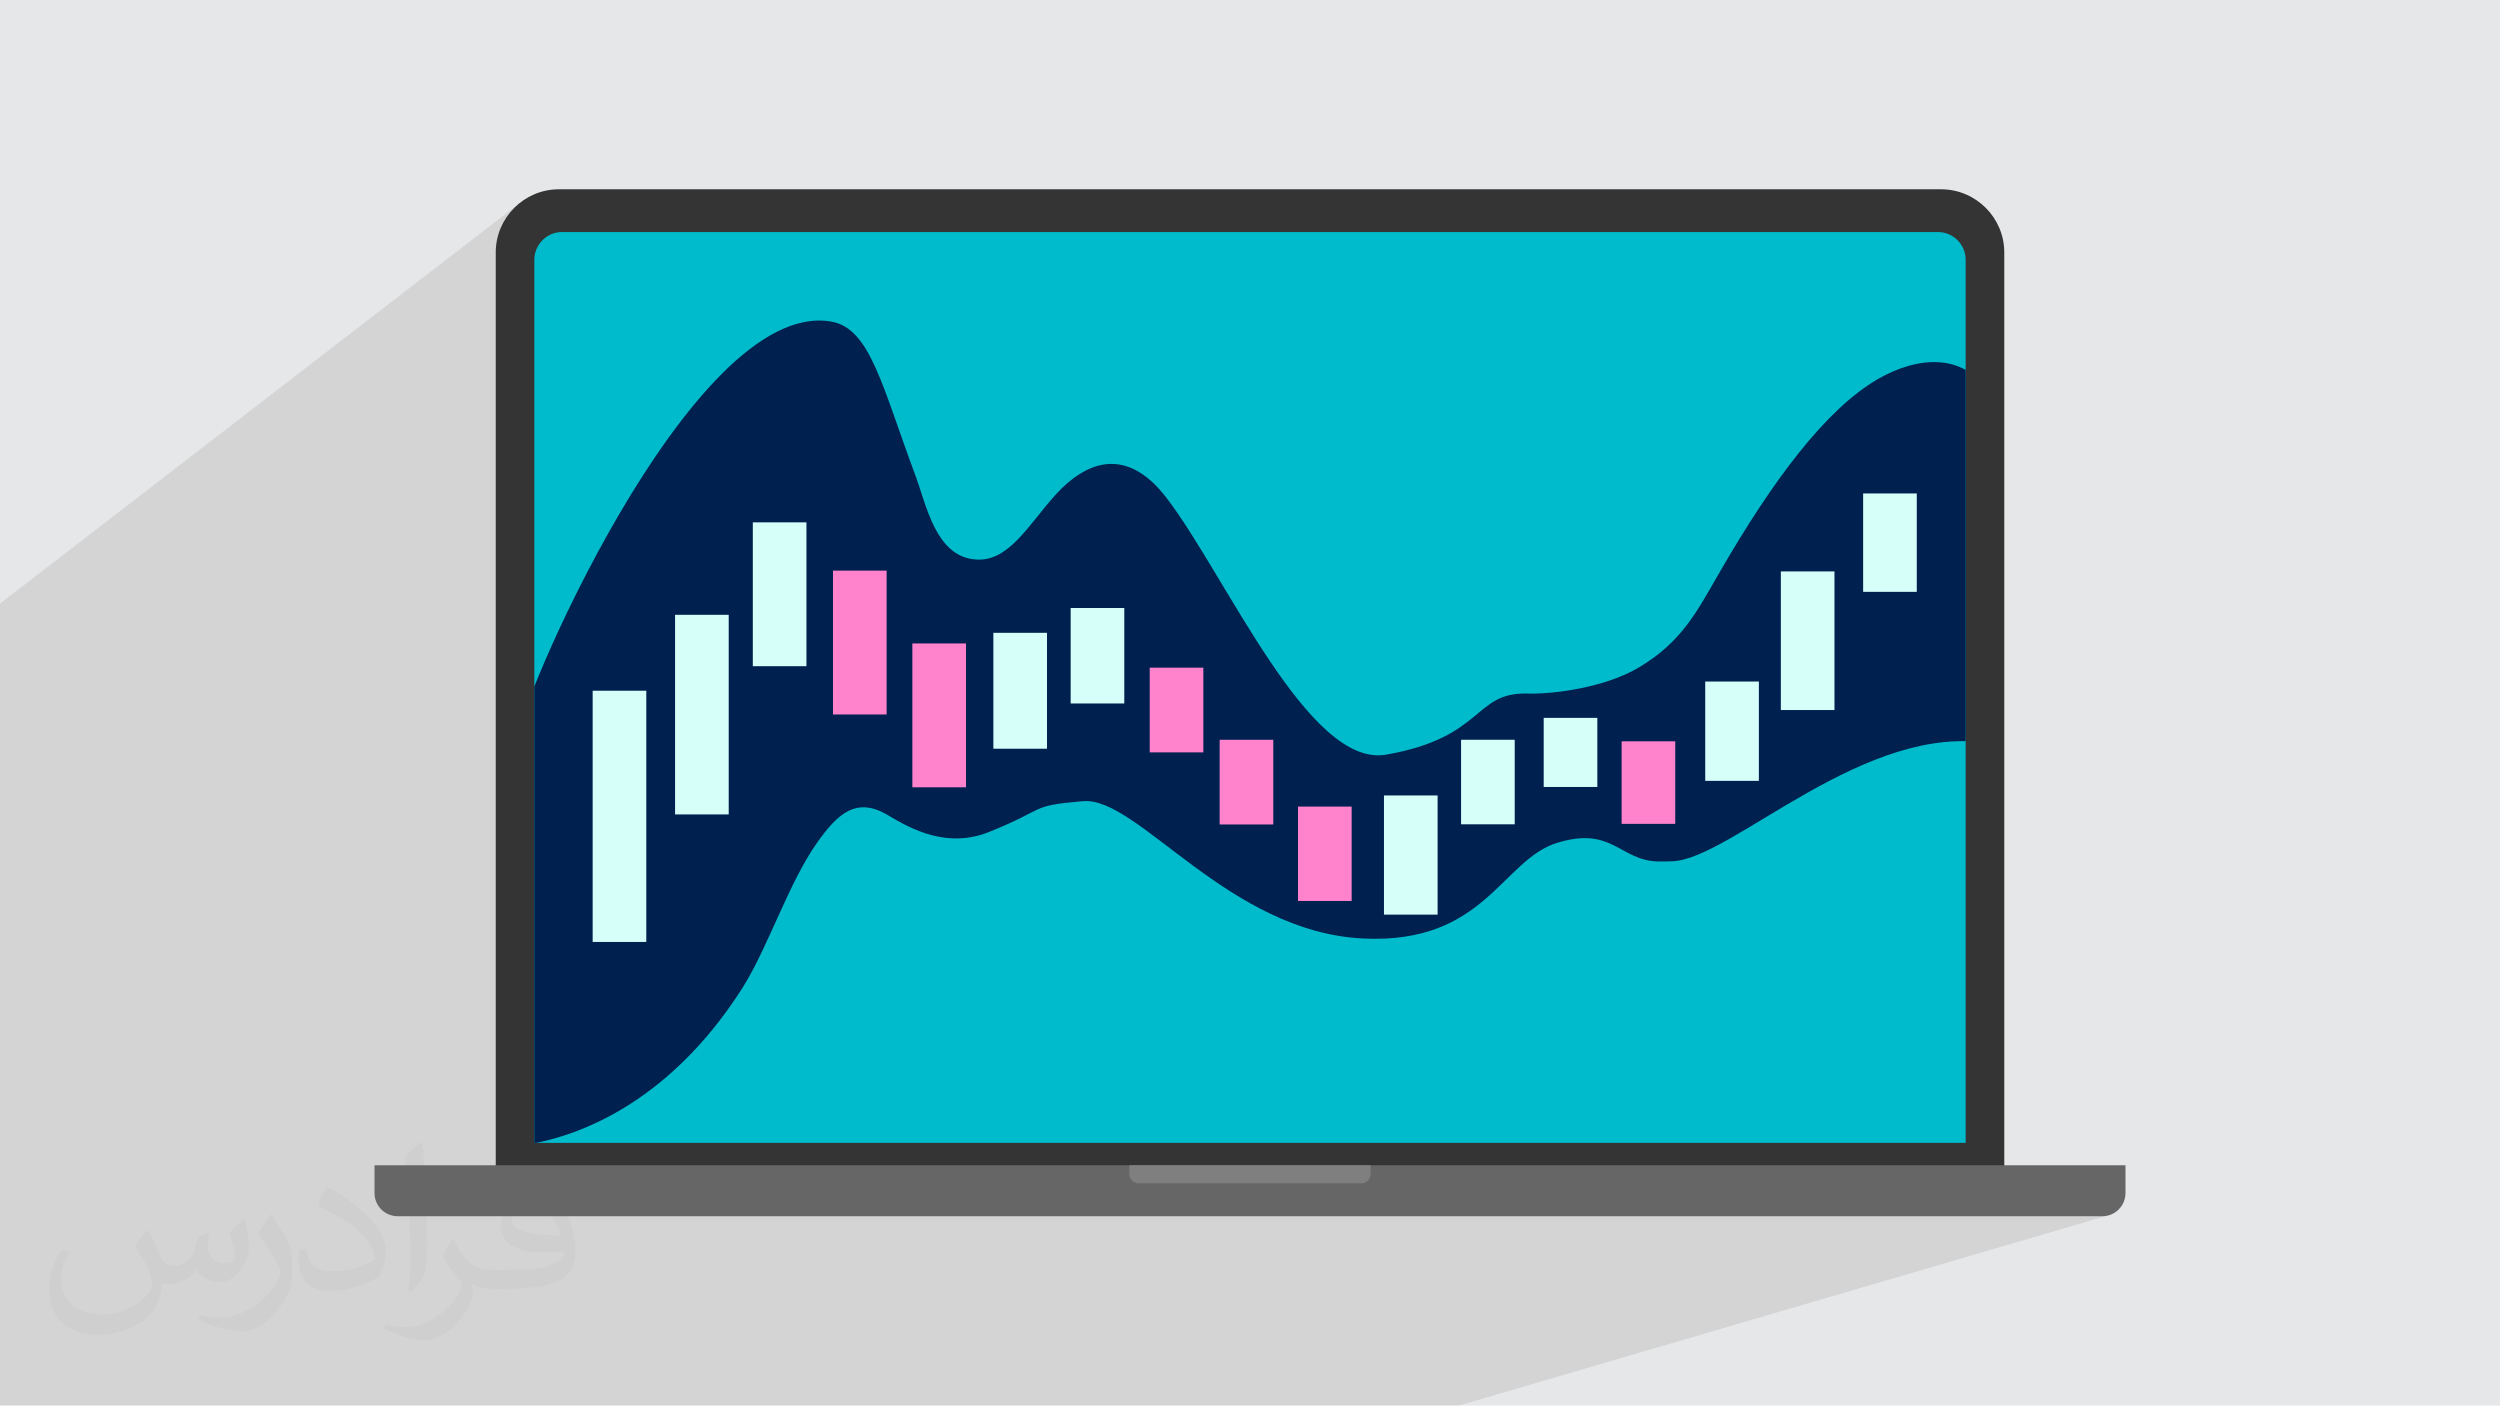 <?xml version="1.0" encoding="UTF-8"?>
<!DOCTYPE svg PUBLIC "-//W3C//DTD SVG 1.1//EN" "http://www.w3.org/Graphics/SVG/1.1/DTD/svg11.dtd">
<!-- Creator: CorelDRAW -->
<svg xmlns="http://www.w3.org/2000/svg" xml:space="preserve" width="3.705in" height="2.083in" version="1.1" style="shape-rendering:geometricPrecision; text-rendering:geometricPrecision; image-rendering:optimizeQuality; fill-rule:evenodd; clip-rule:evenodd"
viewBox="0 0 3705.33 2083.19"
 xmlns:xlink="http://www.w3.org/1999/xlink"
 xmlns:xodm="http://www.corel.com/coreldraw/odm/2003">
 <defs>
  <style type="text/css">
   <![CDATA[
    .fil7 {fill:none}
    .fil6 {fill:#00204F}
    .fil5 {fill:#00BBCC}
    .fil3 {fill:#343434}
    .fil4 {fill:#666666}
    .fil8 {fill:#7F7F7F}
    .fil9 {fill:#D6FFFA}
    .fil0 {fill:#E6E7E8}
    .fil10 {fill:#FF82CD}
    .fil2 {fill:#373435;fill-opacity:0.031}
    .fil1 {fill:#373435;fill-opacity:0.102}
   ]]>
  </style>
    <clipPath id="id0">
     <path d="M833.09 343.91l2039.15 0c22.62,0 41.13,18.5 41.13,41.13l0 1308.86 -2121.41 0 0 -1308.86c0,-22.63 18.5,-41.13 41.13,-41.13z"/>
    </clipPath>
 </defs>
 <g id="Layer_x0020_1">
  <polygon class="fil0" points="-0,0 3705.33,0 3705.33,2083.19 -0,2083.19 "/>
  <polygon class="fil1" points="-0,2067.38 -0,1994.76 -0,894.58 768.87,301.99 762.21,308.04 756.16,314.7 750.76,321.91 746.06,329.63 742.11,337.8 738.94,346.39 736.63,355.34 735.2,364.61 734.72,374.15 734.72,1727.13 576.93,1800.2 582.46,1801.93 589.35,1802.63 3115.99,1802.63 3122.87,1801.93 2162.46,2083.19 -0,2083.19 "/>
  <path class="fil2" d="M220.02 1825.17c7,11 12,21 16,32 3,7 5,19 21,19 5,0 11,-1 17,-5 7,-3 12,-9 14,-17l6 -21 15 -7 1 1c-2,8 -2,15 -2,21 0,18 15,24 27,24 7,0 13,-3 13,-10 0,-8 -4,-22 -8,-35 7,-7 14,-14 22,-20l1 1c4,15 6,30 6,40 0,10 -4,20 -8,27 -7,14 -20,25 -36,25 -12,0 -25,-6 -34,-17l-1 0c-9,11 -22,20 -43,20l-7 0c-1,14 -4,24 -9,33 -13,25 -50,42 -85.01,42 -49,0 -73.01,-28 -73.01,-66 0,-23 7,-45 19,-60l10 4c-7,14 -12,27 -12,40 0,35 29,52 61,52 30,0 68.01,-20 75.01,-42 -2,-25 -12,-36 -26,-59 4,-7 10,-15 17,-23l1 0 0 0 2 1 0 0 0 0 0 0 0.02 -0.01zm563.05 -132.01c10,6 20,14 30,23 -6,8 -12,15 -21,21 -10,-8 -20,-15 -30,-22 7,-8 14,-15 20,-22l1 0 0 0 0 -0zm5 96.01c-17,0 -30,11 -30,19 0,17 33,23 73.01,23 -5,-20 -22,-42 -43,-42l0 0zm-37 93.01c22,0 41,-1 55,-4 16,-4 30,-12 30,-18 0,-2 0,-3 -1,-5 -9,1 -19,1 -29,1 -29,0 -52,-7 -60,-23 -2,-4 -4,-10 -4,-15 0,-16 7,-32 19,-42 10,-9 21,-14 33,-14 20,0 37,17 48,42 6,14 11,30 11,51 0,14 -4,25 -12,34 -16,15 -45,21 -90.01,21l-20 0 0 0 -5 0c-11,0 -19,-2 -25,-7l-1 0c0,2 1,5 1,7 0,10 -3,23 -10,33 -20,30 -42,43 -60,43 -19,0 -42,-7 -63,-17l4 -7c7,3 16,5 29,5 34,0 78.01,-33 84.01,-64 -1,-3 -3,-6 -7,-10 -10,-12 -16,-22 -22,-32 5,-10 10,-18 14,-25l2 0c14,29 28,46 57,46l4 0 0 0 21 0 0 0 -3 0 0 0 -0 -0zm-146.01 31c2,-14 3,-29 3,-43l0 -21c0,-39 -5,-96.01 -9,-133.01 7,-8 17,-17 25,-23l2 1c5,47 7,101.01 7,151.01 0,13 -1,26 -2,35 -1,12 -8,21 -22,35l-3 -1 0 0 -1 -1 0 0 -0 0zm-151.02 -62.01c1,18 10,33 41,33 20,0 36,-5 55,-14 3,-2 5,-3 5,-5 0,-12 -9,-27 -24,-41 -14,-13 -34,-25 -51,-32 -6,-3 -8,-5 -8,-8 0,-5 7,-17 13,-24l2 0c20,11 43,27 60,44 15,16 25,33 25,51 0,13 -4,26 -11,38 -22,11 -46,20 -70.01,20 -29,0 -48,-13 -48,-45 0,-3 0,-9 1,-16l10 0 0 0 0 -1 0 0 0 0 0 0zm-52 -52l18 29c7,11 13,22 13,41l0 24c0,19 -12,39 -32,60 -15,14 -29,20 -42,20 -19,0 -40,-6 -65,-17l3 -7c8,2 17,4 28,4 35,0 72.01,-26 88.01,-58 2,-4 3,-7 3,-9 0,-4 -2,-8 -4,-11 -9,-17 -19,-33 -30,-47 6,-9 12,-18 18,-27l2 0 0 0 0 -2 0 0 0 0 0 -0z"/>
  <g id="_2029015076880">
   <path class="fil3" d="M828.31 280.56l2048.71 0c51.48,0 93.59,42.11 93.59,93.59l0 1354.33 -2235.9 0 0 -1354.33c0,-51.48 42.11,-93.59 93.59,-93.59z"/>
   <path class="fil4" d="M555.07 1727.13l2595.19 0 0 41.23c0,18.85 -15.42,34.27 -34.27,34.27l-2526.64 0c-18.85,0 -34.27,-15.42 -34.27,-34.27l0 -41.23z"/>
   <path class="fil5" d="M833.09 343.91l2039.15 0c22.62,0 41.13,18.5 41.13,41.13l0 1308.86 -2121.41 0 0 -1308.86c0,-22.63 18.5,-41.13 41.13,-41.13z"/>
   <g style="clip-path:url(#id0)">
    <g>
     <path id="_1" class="fil6" d="M769.81 1089.89c-13.14,-18.27 252.97,-650.77 462.62,-613.19 57.56,10.32 74.98,95.81 124.53,228.58 15.87,42.54 29.65,118.27 87.2,123.77 49.83,5.85 80.34,-51.46 119.13,-94.43 56.86,-62.99 114.37,-63.46 165.38,2.97 88.61,115.37 210.53,401.11 325.78,380.9 146.84,-25.74 128.77,-92.87 209.71,-90.53 36.75,1.06 114.32,-8.39 165.44,-39.05 63.21,-37.92 85.07,-81.85 118.78,-140.19 78.65,-136.13 156.96,-241.46 234.57,-286.71 58.67,-34.21 134.44,-42.08 168.95,29.54l2.12 511.06c-188.08,-35.62 -387,170.43 -475.02,173.89 -8.04,0.31 -15.04,0.41 -21.16,0.31 -56.93,-0.92 -67.85,-52.94 -149.81,-27.64 -82.38,25.43 -106.96,150.23 -287.08,141.85 -200.82,-9.35 -334.15,-210.52 -415.64,-203.58 -81.49,6.94 -51.88,10.55 -139.44,45.67 -61.32,24.6 -114.07,-3.37 -149.82,-24.86 -46.91,-28.2 -74.94,-1.82 -105.1,40.87 -42.48,60.12 -72.74,155.79 -111.06,215.94 -89.4,140.33 -211.25,218.99 -337.44,234.25l7.33 -609.42z"/>
    </g>
   </g>
   <path class="fil7" d="M833.09 343.91l2039.15 0c22.62,0 41.13,18.5 41.13,41.13l0 1308.86 -2121.41 0 0 -1308.86c0,-22.63 18.5,-41.13 41.13,-41.13z"/>
   <path class="fil8" d="M1673.84 1727.12l357.66 0 0 12.97c0,7.54 -6.17,13.71 -13.71,13.71l-330.23 0c-7.55,0 -13.71,-6.17 -13.71,-13.71l0 -12.97z"/>
   <rect class="fil9" x="878.39" y="1023.74" width="79.49" height="372.35"/>
   <rect class="fil9" x="1000.55" y="911.24" width="79.49" height="295.85"/>
   <rect class="fil9" x="1115.76" y="774.2" width="79.49" height="213.2"/>
   <rect class="fil10" x="1234.61" y="845.75" width="79.49" height="213.2"/>
   <rect class="fil10" x="1352.24" y="953.68" width="79.49" height="213.2"/>
   <rect class="fil9" x="1472.3" y="937.92" width="79.49" height="171.78"/>
   <rect class="fil9" x="1586.85" y="901.14" width="79.49" height="141.5"/>
   <rect class="fil10" x="1704.02" y="989.59" width="79.49" height="125.54"/>
   <rect class="fil10" x="1807.69" y="1096.44" width="79.49" height="125.54"/>
   <rect class="fil10" x="1923.83" y="1195.46" width="79.49" height="139.89"/>
   <rect class="fil9" x="2051.23" y="1178.97" width="79.49" height="176.62"/>
   <rect class="fil9" x="2165.51" y="1096.43" width="79.49" height="125.3"/>
   <rect class="fil9" x="2287.96" y="1063.98" width="79.49" height="102.41"/>
   <rect class="fil10" x="2403.45" y="1098.72" width="79.49" height="122.36"/>
   <rect class="fil9" x="2527.37" y="1010.14" width="79.49" height="147.19"/>
   <rect class="fil9" x="2639.44" y="846.93" width="79.49" height="205.43"/>
   <rect class="fil9" x="2761.42" y="731.37" width="79.49" height="145.82"/>
  </g>
 </g>
</svg>
